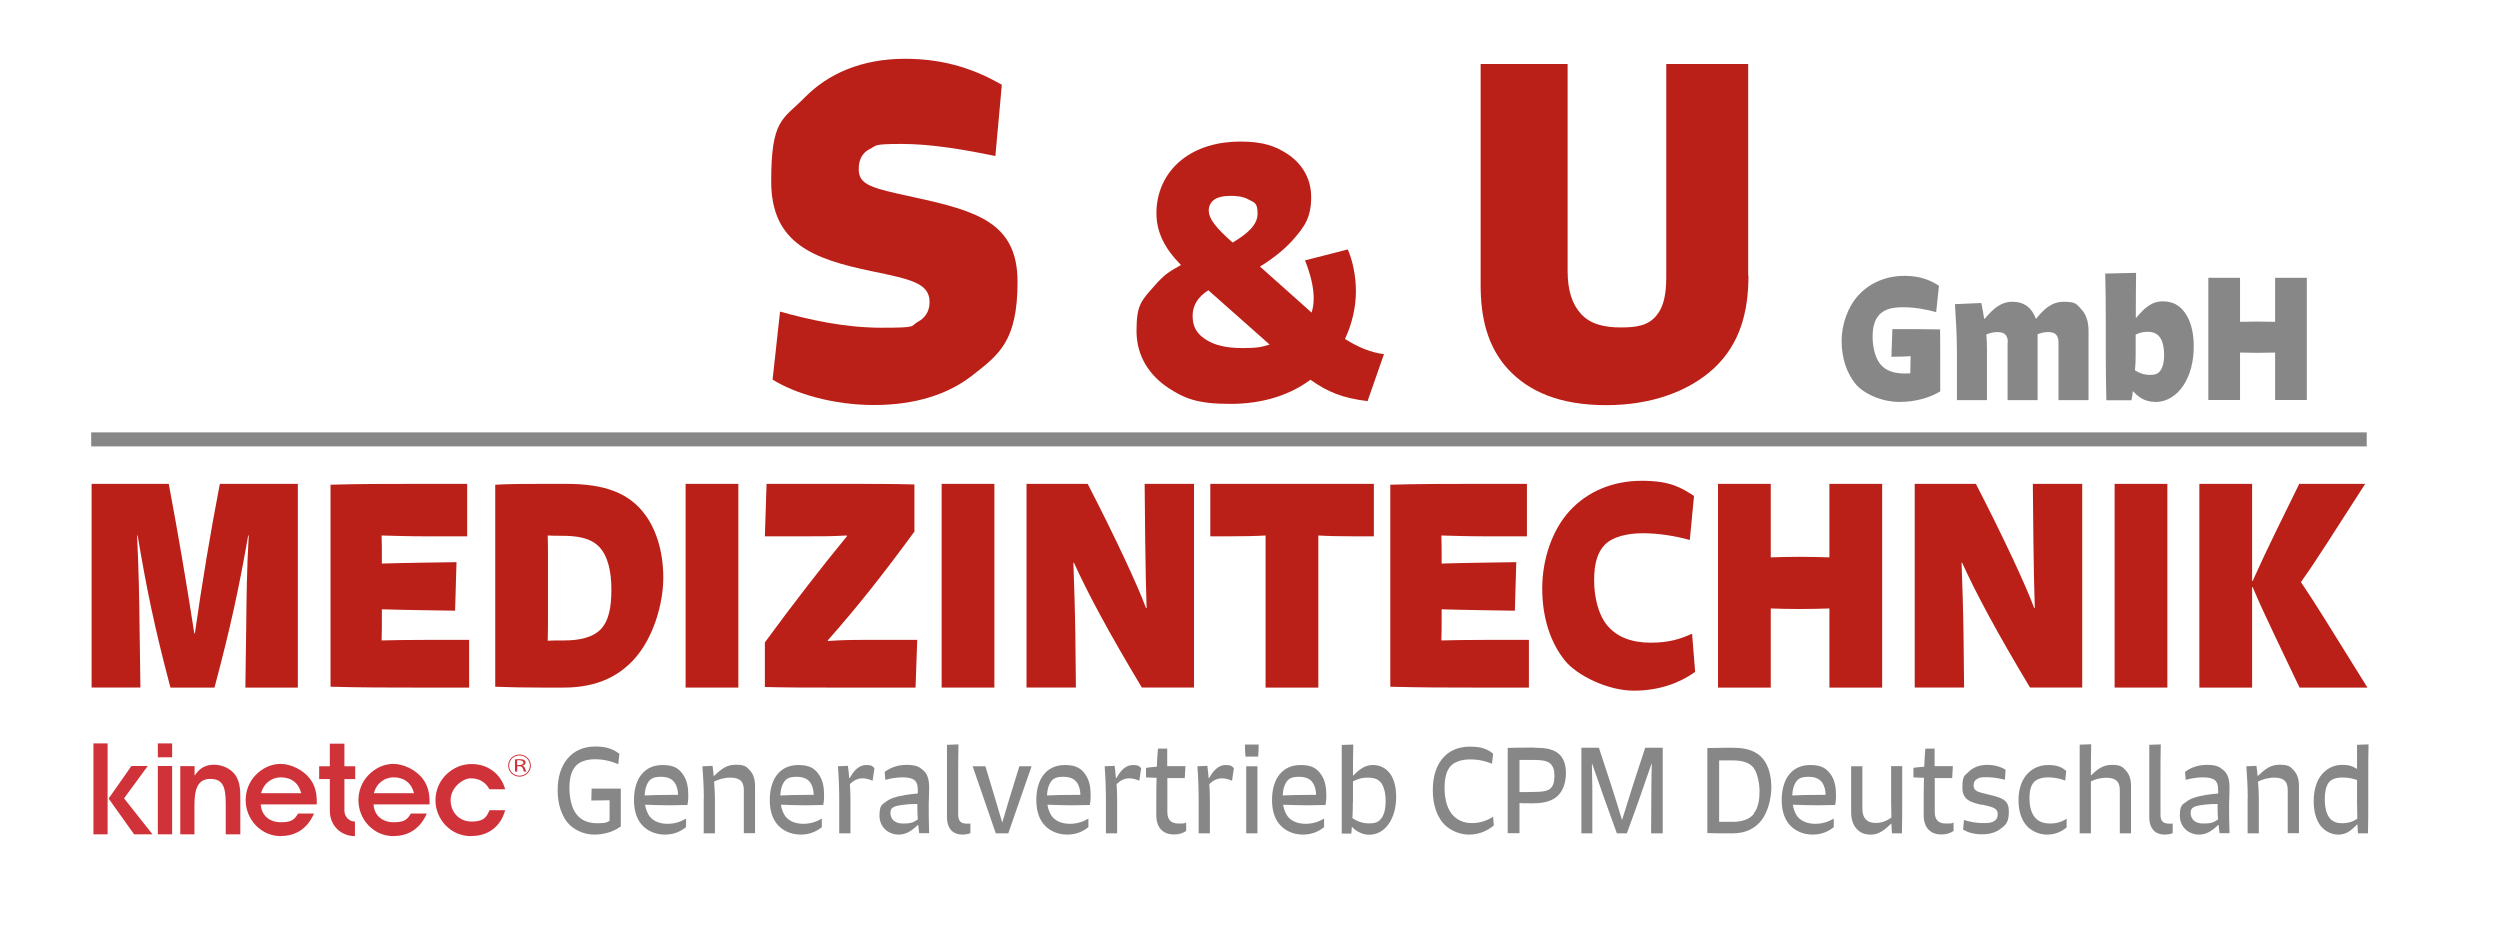 <?xml version="1.0" encoding="UTF-8"?>
<svg xmlns="http://www.w3.org/2000/svg" xmlns:xlink="http://www.w3.org/1999/xlink" id="Ebene_1" data-name="Ebene 1" version="1.1" viewBox="0 0 1782 660">
  <defs>
    <style>
      .cls-1 {
        fill: #bb2018;
      }

      .cls-1, .cls-2, .cls-3, .cls-4 {
        stroke-width: 0px;
      }

      .cls-2 {
        fill: none;
      }

      .cls-5 {
        clip-path: url(#clippath);
      }

      .cls-3 {
        fill: #cf3339;
      }

      .cls-4 {
        fill: #878787;
      }
    </style>
    <clipPath id="clippath">
      <rect class="cls-2" x="66.6" y="529.9" width="311.8" height="66.2"></rect>
    </clipPath>
  </defs>
  <g>
    <path class="cls-1" d="M709.4,111.2c-20.8-4.3-45.2-8.6-66.3-8.6s-17.8,1-23.1,3.6c-5.3,2.6-7.9,7.6-7.9,14.2,0,11.5,8.6,13.5,38.9,20.1,45.5,9.9,74.3,18.2,74.3,60.4s-13.2,51.8-31.7,66.3c-17.5,13.9-41.2,21.5-70.6,21.5s-56.4-8.2-72.3-18.1l5.3-48.5c20.1,5.6,45.5,11.5,72.3,11.5s20.1-1,26.1-4.3c4.9-2.6,8.2-7.3,8.2-13.9,0-13.5-12.9-16.2-41.3-22.1-41.2-8.6-71.6-19.5-71.6-64s8.2-43.9,23.8-59.7c16.8-17.2,40.9-27.7,71.6-27.7s52.1,8.9,69,18.5l-4.6,50.8Z"></path>
    <path class="cls-1" d="M974.6,285.9c-17.8-2.2-28.2-6.5-40.5-15.2-14.2,10.5-33.2,17.2-57.2,17.2s-33-4.2-43.8-11.2c-13-8.5-23-22-23-40.8s3.5-21.5,12.2-31.5,11.8-11,19.5-15.5c-11.8-12-17.5-23.5-17.5-37s5.2-27.8,18-38c11-8.8,25.8-13,41.8-13s25,3.2,33.5,8.8c9.2,6,17,16.2,17,30.8s-4.8,21.2-13,30.5c-6.2,7-14.5,13.5-23.5,19l36.8,32.8c1-3,1.5-6.5,1.5-10.2,0-7.8-2.2-17-6.2-27l30.5-7.8c3.5,8,5.8,19,5.8,29.8s-2.5,22.8-7.8,34c9.5,6,18.8,9.8,27.8,10.8l-11.8,33.8ZM861.3,206.9c-7.5,4.8-11.2,10.8-11.2,18.2s2.5,13.2,11.2,18c5,2.8,12.5,5,24.2,5s13.5-.8,19.5-2.5l-43.8-38.8ZM889.8,142.1c-3.8-2-8.2-2.5-12.2-2.5-5.8,0-9.8,1-12.2,2.8s-3.8,4.5-3.8,7.5c0,6.2,5.2,12.5,17,23,10.2-6,17.8-12.5,17.8-20.5s-2.2-8-6.5-10.2Z"></path>
    <path class="cls-1" d="M1246.3,196.4c0,25.1-5.6,48.5-24.8,66.3-17.2,15.8-43.6,26.1-76.6,26.1s-55.1-9.6-70-25.7c-14.9-16.2-19.5-37.3-19.5-59.7V45.6h62v147.5c0,14.2,3.3,23.8,9.6,30.7,6.9,7.6,17.2,9.6,28.4,9.6s19.5-1.3,25.4-8.6c5-5.9,6.9-15.2,6.9-26.7V45.6h58.4v150.8Z"></path>
    <path class="cls-4" d="M1383.1,278.9c-6.8,4.2-16.9,7.6-29.3,7.6s-25.6-5.9-31.3-13c-6.1-7.6-9.8-18.2-9.8-30.4s4.6-24.7,12.2-32.9c8.6-9.2,20.5-13.6,32.5-13.6s19.6,3.7,24.7,7.1l-2,18.8c-7-2-15.6-3.5-23.4-3.5s-13,1.3-16.7,4.9c-4.1,4-5.2,9.8-5.2,16.3s1.6,14.6,5.5,19.4c3.6,4.3,9.2,6.6,16.7,6.6s3.4-.1,4.7-.4v-2.8c0-2.9.1-6.2.2-9.1-3.4.2-8,.4-13.7.4l.7-19.7c14.2,0,24.6,0,34,.2.1,7.3.1,21,.1,28.2v15.6Z"></path>
    <path class="cls-4" d="M1431.2,244c0-3.2-1-4.9-2.2-5.9-1.1-.8-2.5-1.4-5.3-1.4s-5.8.8-7.9,1.8c.4,3.2.5,6.7.5,10.3v36.4h-21.4v-34c0-10.8-.7-23.8-1.4-34.4l18.8-.8c.8,3.8,1.4,7.4,2,11.2h.4c6.1-7.1,11.4-12.1,19.8-12.1s13.8,4.3,16.7,12.2c5.9-7.1,11.2-12.2,19.9-12.2s9.1,1.7,12.6,5.5c3,3.2,5,8.2,5,15.2v49.4h-21.4v-41.2c0-3.2-1-4.9-2.2-5.9-1.1-.8-2.5-1.4-5.3-1.4s-5.4.7-7.4,1.6v46.9h-21.4v-41.2Z"></path>
    <path class="cls-4" d="M1522.6,226.6c6-7,10.8-11.8,19.2-11.8s13.6,4.2,17.2,10.6c3.6,6.4,4.7,14.4,4.7,21.5,0,11-2.6,20.6-7.3,27.7-4.6,7-11.4,11.9-19.9,11.9s-13-4.3-16-7.6h-.2c-.2,2.2-.6,4.3-1,6.4h-17.9c-.2-9.1-.4-23.3-.4-32.2v-25.2c0-11.3-.1-21.6-.4-32.9l22-.5c-.1,9.1-.2,18.7-.2,32h.2ZM1522.3,253c0,3.4-.1,7.1-.5,11,3,1.9,6.4,3.2,10.6,3.2s6.2-.8,8-3.8c1.6-2.5,2.2-6.4,2.2-10.4s-.7-9.2-2.8-12.2c-2-3-4.9-4.3-9-4.3s-6.5,1.1-8.5,2v14.5Z"></path>
    <path class="cls-4" d="M1574.1,198h22.6v31.4c2.8-.1,8-.2,12.2-.2s10,.1,12.8.2v-31.4h22.6v87.1h-22.6v-33.8c-3,.1-8.6.2-12.8.2s-9.5-.1-12.2-.2v33.8h-22.6v-87.1Z"></path>
    <path class="cls-1" d="M65.3,344.9h55c6.6,35.2,12.6,70.4,18.2,106.6h.4c5.2-36.2,11-71.4,17.8-106.6h55.6v145.2h-37.4l.6-43.4c.2-19.2.4-40.8,1.8-65h-.4c-6.4,36.6-12.2,64-24,108.4h-31.4c-11.8-44.4-17.2-71.8-23.4-108.4h-.4c1.2,24.2,1.6,46.2,1.8,66.4l.6,42h-34.8v-145.2Z"></path>
    <path class="cls-1" d="M294.2,490.1c-18.4,0-34.8,0-58.6-.6v-144c19.6-.6,42-.6,59.8-.6h37.6v37.4h-28c-12.8,0-26.4-.4-33-.6.2,5.6.2,9.8.2,16.4v3.6c5-.2,15.4-.4,26.6-.6l26.6-.4-1,34.6-25.6-.4c-10.8-.2-21.4-.4-26.6-.6v5.6c0,6.6,0,11-.2,16.6,6.4-.2,19.8-.4,32.2-.4h30.2v34h-40.2Z"></path>
    <path class="cls-1" d="M385.4,490.1c-10.6,0-22.8-.2-32.4-.6v-144c10.2-.6,23.2-.6,33.8-.6h17.2c27.8,0,42.8,7,52.8,18.2,10.6,11.8,16,29.6,16,48.6s-7.2,42.4-19.6,56.8c-10.6,12.4-26.4,21.6-51.2,21.6h-16.6ZM428.8,447.9c5-5.6,7-14.8,7-27.6s-2.4-23.8-8.6-30.4c-6.2-6.6-16-8-26.8-8h-.6c-3.2,0-6,0-9.4-.2.2,5.6.2,9.8.2,16.2v40.8c0,7,0,11.8-.2,18,3.2-.2,6.4-.2,10.6-.2h1.2c10.6,0,20.8-2,26.6-8.6Z"></path>
    <path class="cls-1" d="M488.7,490.1v-145.2h37.6v145.2h-37.6Z"></path>
    <path class="cls-1" d="M545.2,457.9c20.2-27.6,41-54.4,58.6-75.8l-.2-.4c-11.2.6-16.6.6-29.6.6h-28.8l1.2-37.4h57.8c15.8,0,31.8,0,47.6.4v33.6c-24,32.8-42,55.2-61.8,77.6l.2.4c9-.6,14.6-.8,27.6-.8h36l-1.2,34h-62.4c-14.8,0-29.8,0-45-.4v-31.8Z"></path>
    <path class="cls-1" d="M671.2,490.1v-145.2h37.6v145.2h-37.6Z"></path>
    <path class="cls-1" d="M731.7,490.1v-145.2h43.6c19,36.8,35.6,72.2,41.6,88.6h.4c-.4-10.6-.8-31-1-48.2l-.4-40.4h35.2v145.2h-37.2c-24.2-40.4-38.4-67-48.4-89h-.4c.4,10,1.2,35,1.4,51.2l.4,37.8h-35.2Z"></path>
    <path class="cls-1" d="M862.7,344.9h116.6v37.4h-13c-10.6,0-20-.2-26.6-.6v108.4h-37.6v-108.4c-6.6.4-16.6.6-27,.6h-12.4v-37.4Z"></path>
    <path class="cls-1" d="M1049.6,490.1c-18.4,0-34.8,0-58.6-.6v-144c19.6-.6,42-.6,59.8-.6h37.6v37.4h-28c-12.8,0-26.4-.4-33-.6.2,5.6.2,9.8.2,16.4v3.6c5-.2,15.4-.4,26.6-.6l26.6-.4-1,34.6-25.6-.4c-10.8-.2-21.4-.4-26.6-.6v5.6c0,6.6,0,11-.2,16.6,6.4-.2,19.8-.4,32.2-.4h30.2v34h-40.2Z"></path>
    <path class="cls-1" d="M1208.3,478.9c-10.8,7.8-25.4,13.4-43.8,13.4s-40.4-10.8-49-21.4c-10-12.4-16.2-30-16.2-51.4s7.4-42,19.4-55.2c12.8-14,30.8-21.6,51.6-21.6s28.4,5.2,37.2,10.8l-3,31.4c-11-3-22.4-4.8-33.6-4.8s-21.4,2.6-26.8,8c-5.6,5.6-7.8,14-7.8,25.6s2.8,24.4,9.6,32.4c7,8.2,17.4,12,30.8,12s21.4-2.8,29.4-6.4l2.2,27.2Z"></path>
    <path class="cls-1" d="M1224.6,344.9h37.6v52.4c4.6-.2,13.4-.4,20.4-.4s16.6.2,21.4.4v-52.4h37.6v145.2h-37.6v-56.4c-5,.2-14.4.4-21.4.4s-15.8-.2-20.4-.4v56.4h-37.6v-145.2Z"></path>
    <path class="cls-1" d="M1364.8,490.1v-145.2h43.6c19,36.8,35.6,72.2,41.6,88.6h.4c-.4-10.6-.8-31-1-48.2l-.4-40.4h35.2v145.2h-37.2c-24.2-40.4-38.4-67-48.4-89h-.4c.4,10,1.2,35,1.4,51.2l.4,37.8h-35.2Z"></path>
    <path class="cls-1" d="M1507.3,490.1v-145.2h37.6v145.2h-37.6Z"></path>
    <path class="cls-1" d="M1567.7,490.1v-145.2h37.6v69.2h.4c5.4-12,10.8-23.6,17.6-37.4l15.6-31.8h47l-27.4,42.6c-6.2,9.6-12,18.4-18.4,27.4,5,7.4,11.6,17.6,17.8,27.6l29.6,47.6h-48.4l-18.4-38.6c-7.4-15.6-10.4-22.2-15-33h-.4v71.6h-37.6Z"></path>
  </g>
  <rect class="cls-4" x="65" y="308.2" width="1622" height="10"></rect>
  <g>
    <path class="cls-4" d="M442.6,589c-4.1,3.1-10.8,5.9-18.9,5.9s-15.5-3.8-19.6-9.1c-3.9-5.2-6.6-12.7-6.6-22.4s2.5-17.1,6.8-22.4c4.9-6,11.8-8.9,20.1-8.9s13,2.1,17.1,5.2l-.8,7.4c-5.5-2.3-10.7-3.5-16.5-3.5s-11,1.5-13.9,4.9c-3.1,3.5-4.4,8.7-4.4,15.6s1.5,14.3,5,18.7c3.2,4.1,8.1,6.4,14.8,6.4s6.4-.6,8.8-1.7v-3.9c0-3.8,0-7.9,0-10.8-2.9,0-6.4.2-13,.2l.2-8.5c9.3,0,16.5,0,20.8,0,0,4.9,0,12,0,16.9v10.1Z"></path>
    <path class="cls-4" d="M489.1,589.5c-3.1,2.5-7.8,5.4-15.2,5.4s-13.4-3.2-17-7.7c-3.8-4.8-5-10.9-5-17.1s1.4-12.6,4.6-17.1c2.9-4,7.6-7.7,15.8-7.7s11.8,2.6,14.8,7.1c2.5,3.7,3.5,8.6,3.5,13.9s-.3,5.4-.6,7.5c-3.9,0-8.7.2-12.9.2s-11.8-.2-17.3-.4c.5,2.9,1.5,6.1,3.5,8.6,2.9,3.5,7.6,5,12.5,5s9.1-1.3,13.2-3.7v6.3ZM477.2,566.6c2,0,4.1,0,6.1,0,0-2.9-.7-6.2-2.4-8.7-1.7-2.5-4.6-4.2-9.8-4.2s-7.5,1.3-9.2,4.1c-1.5,2.4-2.2,5.5-2.4,9.2,6.3-.3,11.9-.4,17.6-.4Z"></path>
    <path class="cls-4" d="M501.7,568.8c0-6.9-.5-16.4-1-22.6l7.2-.3c.3,2.2.6,4.6.8,7.2h.2c5.4-5.1,9.1-8,15.5-8s7.6,1.3,10,3.9c2.7,2.8,3.8,6.6,3.8,11.3v33.6h-8v-30.7c0-3.3-.8-5.6-2.6-7.1-1.7-1.3-4.2-1.8-6.9-1.8-4.7,0-8.2,1.2-11.7,2.8.3,3.9.6,7.9.6,11.5v25.4h-8v-25.1Z"></path>
    <path class="cls-4" d="M585.9,589.5c-3.1,2.5-7.8,5.4-15.2,5.4s-13.4-3.2-17-7.7c-3.8-4.8-5-10.9-5-17.1s1.4-12.6,4.6-17.1c2.9-4,7.6-7.7,15.8-7.7s11.8,2.6,14.8,7.1c2.5,3.7,3.5,8.6,3.5,13.9s-.3,5.4-.6,7.5c-3.9,0-8.7.2-12.9.2s-11.8-.2-17.3-.4c.5,2.9,1.5,6.1,3.5,8.6,2.9,3.5,7.6,5,12.5,5s9.1-1.3,13.2-3.7v6.3ZM573.9,566.6c2,0,4.1,0,6.1,0,0-2.9-.7-6.2-2.4-8.7-1.7-2.5-4.6-4.2-9.8-4.2s-7.5,1.3-9.2,4.1c-1.5,2.4-2.2,5.5-2.4,9.2,6.3-.3,11.9-.4,17.6-.4Z"></path>
    <path class="cls-4" d="M605.7,554.6c3.4-6.3,7.3-9.3,11.8-9.3s4.6,1.2,5.8,2.3l-1.3,8.9c-1.9-.8-4.4-1.7-7.1-1.7-4,0-6.6,1.8-9.1,4.1.3,3.9.4,7.8.4,11.6v23.5h-8v-23.4c0-7.7-.3-17.1-.9-24.4l7.1-.3c.3,2.6.7,5.5.9,8.6h.2Z"></path>
    <path class="cls-4" d="M655.2,594c-.3-2.1-.5-4-.7-6h-.2c-4.7,4.4-8.5,6.9-13.7,6.9-7.6,0-13.7-5.5-13.7-13.4s1.9-7.9,4.7-10.1c2.7-2.1,6.8-3.6,13.4-4.7,2.5-.4,5.9-.8,9.2-1.1v-2.1c0-2.8-.3-5.8-2.5-7.5-1.9-1.4-4.8-1.9-8.5-1.9s-9,.8-12.1,1.8l-.5-5.7c3.3-2.5,8.5-5,15.4-5s9,1.3,11.8,3.6c3,2.5,4.5,6.1,4.5,12.6s-.3,8.2-.3,11.4c0,6.8,0,13.5.3,21.1h-7.1ZM654,573.1c-2.7,0-5.5,0-8.6.4-4.6.5-6.8.9-8.4,1.8-1.6.8-2.3,2-2.3,4.1,0,3.9,2.4,7.6,9,7.6s7.6-1.1,10.5-2.9c-.2-2.6-.3-5.4-.3-8.6v-2.4Z"></path>
    <path class="cls-4" d="M691.6,593.9c-1.1.5-3.4,1-5.6,1-6.5,0-11-3.9-11-12.6v-30.4c0-5,0-13.4,0-21l8.2-.3c-.2,8.1-.2,15.2-.2,21.6v28.4c0,4.6,1.8,6.5,6.3,6.5s1.8,0,2.4-.2v7.1Z"></path>
    <path class="cls-4" d="M693.2,546.2h9.2l7,23.3c1.6,5.4,3.4,11.3,4.9,16.5h.2c1.6-5.5,3.4-11.3,5-16.8l7.1-23h8.7l-16.6,47.8h-8.9l-16.5-47.8Z"></path>
    <path class="cls-4" d="M775.9,589.5c-3.1,2.5-7.8,5.4-15.2,5.4s-13.4-3.2-17-7.7c-3.8-4.8-5-10.9-5-17.1s1.4-12.6,4.6-17.1c2.9-4,7.6-7.7,15.8-7.7s11.8,2.6,14.8,7.1c2.5,3.7,3.5,8.6,3.5,13.9s-.3,5.4-.6,7.5c-3.9,0-8.7.2-12.9.2s-11.8-.2-17.3-.4c.5,2.9,1.5,6.1,3.5,8.6,2.9,3.5,7.6,5,12.5,5s9.1-1.3,13.2-3.7v6.3ZM764,566.6c2,0,4.1,0,6.1,0,0-2.9-.7-6.2-2.4-8.7-1.7-2.5-4.6-4.2-9.8-4.2s-7.5,1.3-9.2,4.1c-1.5,2.4-2.2,5.5-2.4,9.2,6.3-.3,11.9-.4,17.6-.4Z"></path>
    <path class="cls-4" d="M795.8,554.6c3.4-6.3,7.3-9.3,11.8-9.3s4.6,1.2,5.8,2.3l-1.3,8.9c-1.9-.8-4.4-1.7-7.1-1.7-4,0-6.6,1.8-9.1,4.1.3,3.9.4,7.8.4,11.6v23.5h-8v-23.4c0-7.7-.3-17.1-.9-24.4l7.1-.3c.3,2.6.7,5.5.9,8.6h.2Z"></path>
    <path class="cls-4" d="M824.2,572.6c0-5.8,0-12,.2-18.2-2.9,0-5.5-.2-7.5-.3v-6.8c2.2-.3,4.8-.6,7.7-.8.2-4.4.4-8.7.8-12.9h6.6c0,4.1,0,8.2,0,12.5,2.3,0,4.5,0,6.6,0h6.4l-.5,8.5h-7.4c-1.7,0-3.4,0-5,0v24.2c0,5.9,2.9,8.2,8.1,8.2s3.9-.3,5.3-.7v6c-2.2,1.5-4.8,2.5-8.6,2.5-8.2,0-12.7-5.1-12.7-13.8v-8.5Z"></path>
    <path class="cls-4" d="M861.9,554.6c3.4-6.3,7.3-9.3,11.8-9.3s4.6,1.2,5.8,2.3l-1.3,8.9c-1.9-.8-4.4-1.7-7.1-1.7-4,0-6.6,1.8-9.1,4.1.3,3.9.4,7.8.4,11.6v23.5h-8v-23.4c0-7.7-.3-17.1-.9-24.4l7.1-.3c.3,2.6.7,5.5.9,8.6h.2Z"></path>
    <path class="cls-4" d="M887.8,539.3c-.3-2.6-.4-6-.4-8.6h9.8c0,2.6-.2,6-.4,8.6h-9ZM888.3,594v-47.8h8v47.8h-8Z"></path>
    <path class="cls-4" d="M943.9,589.5c-3.1,2.5-7.8,5.4-15.2,5.4s-13.4-3.2-17-7.7c-3.8-4.8-5-10.9-5-17.1s1.4-12.6,4.6-17.1c2.9-4,7.6-7.7,15.8-7.7s11.8,2.6,14.8,7.1c2.5,3.7,3.5,8.6,3.5,13.9s-.3,5.4-.6,7.5c-3.9,0-8.7.2-12.9.2s-11.8-.2-17.3-.4c.5,2.9,1.5,6.1,3.5,8.6,2.9,3.5,7.6,5,12.5,5s9.1-1.3,13.2-3.7v6.3ZM932,566.6c2,0,4.1,0,6.1,0,0-2.9-.7-6.2-2.4-8.7-1.7-2.5-4.6-4.2-9.8-4.2s-7.5,1.3-9.2,4.1c-1.5,2.4-2.2,5.5-2.4,9.2,6.3-.3,11.9-.4,17.6-.4Z"></path>
    <path class="cls-4" d="M964.4,552.9c5-4.8,8.6-7.6,14.3-7.6s10.3,2.9,13.1,7.6c2.5,4.3,3.4,9.8,3.4,15.1,0,7.6-1.9,14.3-5.2,19.1-3.3,4.8-8.1,7.9-14,7.9s-10.2-3.3-12.4-5.7c0,1.8-.3,3.4-.4,4.9h-6.8c0-5.3,0-16.9,0-22.3v-16.5c0-8.4,0-16.8,0-24.4l8.2-.3c-.2,8.1-.2,16-.2,22.3h.2ZM964.3,571.9c0,2.9,0,7.1-.3,11.3,3.2,2.1,7,3.7,11.8,3.7s7.1-1,9.2-4.1c1.9-2.9,2.7-7,2.7-11.8s-.8-8.7-2.4-11.7c-1.9-3.4-5-5-10.1-5s-8.1,1.3-10.8,2.7v14.9Z"></path>
    <path class="cls-4" d="M1064.6,588.5c-4.1,3.4-9.8,6.4-17.6,6.4s-15.4-4.1-19.2-9.2c-3.6-4.8-6.5-12.1-6.5-22.4s2.6-17.3,6.7-22.4c4.6-5.7,11.3-8.7,19.9-8.7s12.6,2,16.4,5l-.8,7.2c-4.6-1.9-9.6-3.1-15.5-3.1s-11.3,1.6-14.2,5c-2.7,3.1-4.1,8-4.1,15.2s1.3,13.6,5,18.5c3.3,4.3,8.3,6.7,14.6,6.7s11.3-2.2,15-4.5l.5,6.5Z"></path>
    <path class="cls-4" d="M1094.2,533c6.9,0,12.5.8,16.5,4,3.9,3.1,5.5,8.1,5.5,14.2s-1.8,12.3-6,16.2c-3.7,3.4-9.1,5.2-17.8,5.2s-6.6,0-9.3-.2v21.5h-8.4v-60.8c5.9-.2,10.8-.2,16.1-.2h3.3ZM1083.2,564.6c3.6,0,9.5,0,13.4-.2,3.6-.2,7-.6,9-2.8,1.9-2.1,2.4-5,2.4-8.5s-.6-7.1-3.4-9.2c-2.3-1.6-5.5-2.2-10.7-2.2h-1.4c-2.9,0-6.5,0-9.4,0,0,3.4,0,6.3,0,9.7v13.1Z"></path>
    <path class="cls-4" d="M1127.1,533h12.6c5.6,16.9,11.2,33.9,16.4,51.2h.2c5.3-17.3,10.8-34.4,16.4-51.2h12.5v61h-8.3l.2-33.1c0-6,.2-13.1.3-16.5h-.2c-5.5,16.1-11.4,32.9-17.6,49.6h-7.1c-6.1-16.6-12-33.3-17.6-49.6h-.2c0,3.4.3,11.7.3,16.8v32.8c0,0-7.8,0-7.8,0v-61Z"></path>
    <path class="cls-4" d="M1229.7,594c-4.2,0-8.7,0-12.7-.2v-60.6c4.1,0,8.2-.2,12.7-.2h5.5c10.8,0,17.1,2.8,21.3,7.7,4.4,5.3,6.1,12.9,6.1,20.7s-2.5,17.6-7.1,23.4c-4.1,5.2-10.5,9.2-20.3,9.2h-5.5ZM1250.1,579.8c3.3-4,4.1-10.2,4.1-15.7s-1.5-13.5-4.5-17.1c-2.6-3.1-6.9-5-15.1-5h-1.4c-2.5,0-5.3,0-7.8,0,0,3.4,0,6.7,0,10.3v23.8c0,3.4,0,6.4,0,9.7,2.4,0,5.6,0,8,0h1.6c7,0,12-1.8,15.2-5.7Z"></path>
    <path class="cls-4" d="M1307.2,589.5c-3.1,2.5-7.8,5.4-15.2,5.4s-13.4-3.2-17-7.7c-3.8-4.8-5-10.9-5-17.1s1.4-12.6,4.6-17.1c2.9-4,7.6-7.7,15.8-7.7s11.8,2.6,14.8,7.1c2.5,3.7,3.5,8.6,3.5,13.9s-.3,5.4-.6,7.5c-3.9,0-8.7.2-12.9.2s-11.8-.2-17.3-.4c.5,2.9,1.5,6.1,3.5,8.6,2.9,3.5,7.6,5,12.5,5s9.1-1.3,13.2-3.7v6.3ZM1295.2,566.6c2,0,4.1,0,6.1,0,0-2.9-.7-6.2-2.4-8.7s-4.6-4.2-9.8-4.2-7.5,1.3-9.2,4.1c-1.5,2.4-2.2,5.5-2.4,9.2,6.3-.3,11.9-.4,17.6-.4Z"></path>
    <path class="cls-4" d="M1355.9,546.2v25.7c0,6.2,0,14.8-.2,22.1h-7.1c-.2-2.2-.3-4.5-.4-6.9h-.2c-5.4,5.2-9.2,7.8-14.4,7.8s-7.7-1.5-10.2-4.1c-2.6-2.7-3.9-7-3.9-11.8v-32.8h8v30.2c0,3.6,1,6.5,2.9,8.1,1.8,1.6,4,2.1,6.6,2.1,5,0,8.7-2,11.2-3.9,0-3.8-.2-7.7-.2-10.9v-25.7h8Z"></path>
    <path class="cls-4" d="M1371.2,572.6c0-5.8,0-12,.2-18.2-2.9,0-5.5-.2-7.5-.3v-6.8c2.2-.3,4.8-.6,7.7-.8.2-4.4.4-8.7.8-12.9h6.6c0,4.1,0,8.2,0,12.5,2.3,0,4.5,0,6.6,0h6.4l-.5,8.5h-7.4c-1.7,0-3.4,0-5,0v24.2c0,5.9,2.9,8.2,8.1,8.2s3.9-.3,5.3-.7v6c-2.2,1.5-4.8,2.5-8.6,2.5-8.2,0-12.7-5.1-12.7-13.8v-8.5Z"></path>
    <path class="cls-4" d="M1412.6,573.7c-7.9-1.8-13.8-3.5-13.8-12.3s1.6-8.4,4.4-11.2c3.1-3.1,7.6-5,13.3-5s10.2,1.6,13.1,3.5l-.5,7.1c-3.9-1-8.2-1.8-12.9-1.8s-5.4.3-7,1.3c-1.7,1-2.4,2.4-2.4,4.5,0,4,2.3,4.6,10.8,6.6,9.4,2.3,14.3,3.6,14.3,11.9s-2.3,9.6-5.8,12.4c-3,2.4-7.4,4-13.4,4s-10.2-1.5-13.4-3.3l.6-6.9c4.1,1.3,9,2.2,13.7,2.2s6.3-.4,8-1.5c1.5-1,2.4-2.5,2.4-4.7,0-4.4-3.1-5.2-11.3-7Z"></path>
    <path class="cls-4" d="M1473,589.8c-3.3,2.8-7.7,5.1-13.9,5.1s-12.1-3-15.4-7.4c-3.3-4.4-4.9-10.2-4.9-17.1s1.7-13.3,5.5-17.9c3.5-4.2,8.7-7.2,15.7-7.2s9.9,1.8,12.8,4.2l-.7,6.9c-3.5-1.4-8.1-2.3-12.1-2.3s-8.1,1-10.3,3.5c-2.2,2.5-3.1,6.4-3.1,11.3s.9,9.7,3.4,13.1c2.4,3.4,6.3,5,11.3,5s8.7-1.4,11.8-3.4v6.3Z"></path>
    <path class="cls-4" d="M1482.4,555.2c0-8.4,0-16.8,0-24.4l8.2-.3c-.2,8.1-.2,15.7-.2,22.1h.2c4.2-4.1,8.3-7.4,14.6-7.4s7.6,1.3,10,3.9c2.7,2.8,3.8,6.6,3.8,11.3v33.6h-8v-30.7c0-3.3-.8-5.6-2.6-7.1-1.7-1.3-4.2-1.8-6.9-1.8-4.7,0-8.7,1.3-11.1,2.6v37h-8v-38.7Z"></path>
    <path class="cls-4" d="M1548.6,593.9c-1.1.5-3.4,1-5.6,1-6.5,0-11-3.9-11-12.6v-30.4c0-5,0-13.4,0-21l8.2-.3c-.2,8.1-.2,15.2-.2,21.6v28.4c0,4.6,1.8,6.5,6.3,6.5s1.8,0,2.4-.2v7.1Z"></path>
    <path class="cls-4" d="M1582.1,594c-.3-2.1-.5-4-.7-6h-.2c-4.7,4.4-8.5,6.9-13.7,6.9-7.6,0-13.7-5.5-13.7-13.4s1.9-7.9,4.7-10.1c2.7-2.1,6.8-3.6,13.4-4.7,2.5-.4,5.9-.8,9.2-1.1v-2.1c0-2.8-.3-5.8-2.5-7.5-1.9-1.4-4.8-1.9-8.5-1.9s-9,.8-12.1,1.8l-.5-5.7c3.3-2.5,8.5-5,15.4-5s9,1.3,11.8,3.6c3,2.5,4.5,6.1,4.5,12.6s-.3,8.2-.3,11.4c0,6.8,0,13.5.3,21.1h-7.1ZM1580.8,573.1c-2.7,0-5.5,0-8.6.4-4.6.5-6.8.9-8.4,1.8-1.6.8-2.3,2-2.3,4.1,0,3.9,2.4,7.6,9,7.6s7.6-1.1,10.5-2.9c-.2-2.6-.3-5.4-.3-8.6v-2.4Z"></path>
    <path class="cls-4" d="M1602.2,568.8c0-6.9-.5-16.4-1-22.6l7.2-.3c.3,2.2.6,4.6.8,7.2h.2c5.4-5.1,9.1-8,15.5-8s7.6,1.3,10,3.9c2.7,2.8,3.8,6.6,3.8,11.3v33.6h-8v-30.7c0-3.3-.8-5.6-2.6-7.1-1.7-1.3-4.2-1.8-6.9-1.8-4.7,0-8.2,1.2-11.7,2.8.3,3.9.6,7.9.6,11.5v25.4h-8v-25.1Z"></path>
    <path class="cls-4" d="M1688.3,530.5c-.2,8.1-.2,15.2-.2,21.6v20.1c0,4.3,0,16.3-.2,21.8h-7.1c-.2-1.6-.3-3.9-.4-6.3h-.2c-4.8,4.7-7.9,7.2-13.5,7.2s-10.7-3.2-13.4-7.4c-2.9-4.5-4.1-10.3-4.1-16.6s1.5-13,4.8-17.6c3.7-5.1,9.1-8.1,15.3-8.1s7.9,1.3,10.8,2.9c0-3.4,0-9.7,0-17.2l8.2-.3ZM1680.2,556c-3.2-1.1-6.6-1.8-10.6-1.8s-7.9,1-9.9,3.9c-1.8,2.7-2.6,6.8-2.6,11.6s.7,9.2,2.9,12.6c1.8,2.8,4.7,4.5,9.4,4.5s8-1.3,10.9-3.2c0-4.3-.2-8.8-.2-11.1v-16.5Z"></path>
  </g>
  <g>
    <path class="cls-3" d="M122.7,539.8h-10.2v-9.9h10.2v9.9h0ZM122.7,594.7h-10.2v-48.7h10.2v48.7h0Z"></path>
    <path class="cls-3" d="M76.7,594.7h-10.1v-64.8h10.1v64.8h0ZM108.7,594.7h-13.1l-17.9-25.1-.3-.4.3-.4,16-22.8h11.6l-16.6,22.7-.3.4.3.3,19.9,25.2h0Z"></path>
    <path class="cls-3" d="M171.3,594.7h-10.4v-21.5c0-11.7-1.7-18-10.9-18s-11.4,7.5-11.4,18.7v20.8h-10.1v-48.6h10.2v6.8l1-1.4c3.3-4.4,7.4-6.4,12.9-6.4s12.1,2.6,15.5,7.9c2.9,4.6,3.2,9.7,3.2,16v25.7h0Z"></path>
    <path class="cls-3" d="M200.1,554.1c-6.5,0-12,4.3-13.8,10.6l-.2.7h28.6l-.2-.7c-2-6.9-7-10.6-14.3-10.6h0ZM200.6,596c-7.2,0-13.3-2.6-18.2-7.6-4.6-4.8-7.3-11.3-7.3-18s2.4-12.9,6.9-17.7c5-5.3,11.4-8.2,18.1-8.2s16.1,4,21.1,11c3.2,4.2,4.6,9.3,4.6,16s0,.8,0,1.2c0,.2,0,.5,0,.7h-39.9v.6c.8,7.5,6.3,12.1,14.4,12.1s9.7-2.3,12.2-6.2h11.3c-4.3,10.2-12.7,16-23.2,16h0Z"></path>
    <path class="cls-3" d="M280.5,554.1c-6.5,0-12,4.3-13.8,10.6l-.2.7h28.6l-.2-.7c-2-6.9-7-10.6-14.4-10.6h0ZM280.9,596c-7.2,0-13.3-2.6-18.2-7.6-4.6-4.8-7.2-11.3-7.2-18s2.4-12.9,6.9-17.7c5-5.3,11.4-8.2,18.1-8.2s16.1,4,21.1,11c3.1,4.2,4.6,9.3,4.6,16s0,.8,0,1.2c0,.2,0,.5,0,.7h-39.9v.6c.8,7.5,6.3,12.1,14.4,12.1s9.7-2.3,12.2-6.2h11.3c-4.3,10.2-12.7,16-23.2,16h0Z"></path>
    <path class="cls-3" d="M336,596c-7.2,0-13.3-2.6-18.3-7.6-4.6-4.7-7.3-11.4-7.3-17.9s2.4-12.9,7-17.7c5.1-5.3,11.6-8.2,18.8-8.2,11.6,0,20.9,7.1,23.9,18h-11.2c-2.9-5.2-7.4-7.8-13.3-7.8s-14.4,6.7-14.4,15.5,6.3,15.3,14.8,15.3,10.7-2.7,12.9-8.1h11.2c-3.1,11.5-12,18.4-24,18.4h0Z"></path>
    <path class="cls-3" d="M235.1,555.3h-7.6v-9.1h7.6v-16.1h10.4v16.1h7.7v9.1h-7.7v22.5h0c0,4.4,3.4,7.8,7.5,7.8v10.4h0c-9.8,0-17.9-7.3-17.9-18.1"></path>
    <g class="cls-5">
      <path class="cls-3" d="M370.3,553.6c-4.5,0-8.1-3.6-8.1-7.9s3.6-7.9,8.1-7.9,8.1,3.6,8.1,7.9-3.6,7.9-8.1,7.9ZM370.3,538.5c-4.1,0-7.4,3.2-7.4,7.2s3.3,7.2,7.4,7.2,7.4-3.2,7.4-7.2-3.3-7.2-7.4-7.2Z"></path>
    </g>
    <path class="cls-3" d="M366.9,541.3c.8-.1,2-.2,3.1-.2,1.7,0,2.9.2,3.7.7.6.4,1,1,1,1.7,0,1.2-1.1,1.9-2.4,2.3h0c1,.3,1.6.9,1.9,1.8.4,1.2.7,2.1,1,2.4h-1.7c-.2-.3-.5-1-.8-2.1-.4-1.2-1.1-1.7-2.5-1.7h-1.5v3.8h-1.6v-8.7ZM368.5,545.3h1.7c1.7,0,2.9-.7,2.9-1.7s-1.2-1.6-2.9-1.7c-.8,0-1.4,0-1.6.1v3.2Z"></path>
  </g>
</svg>
